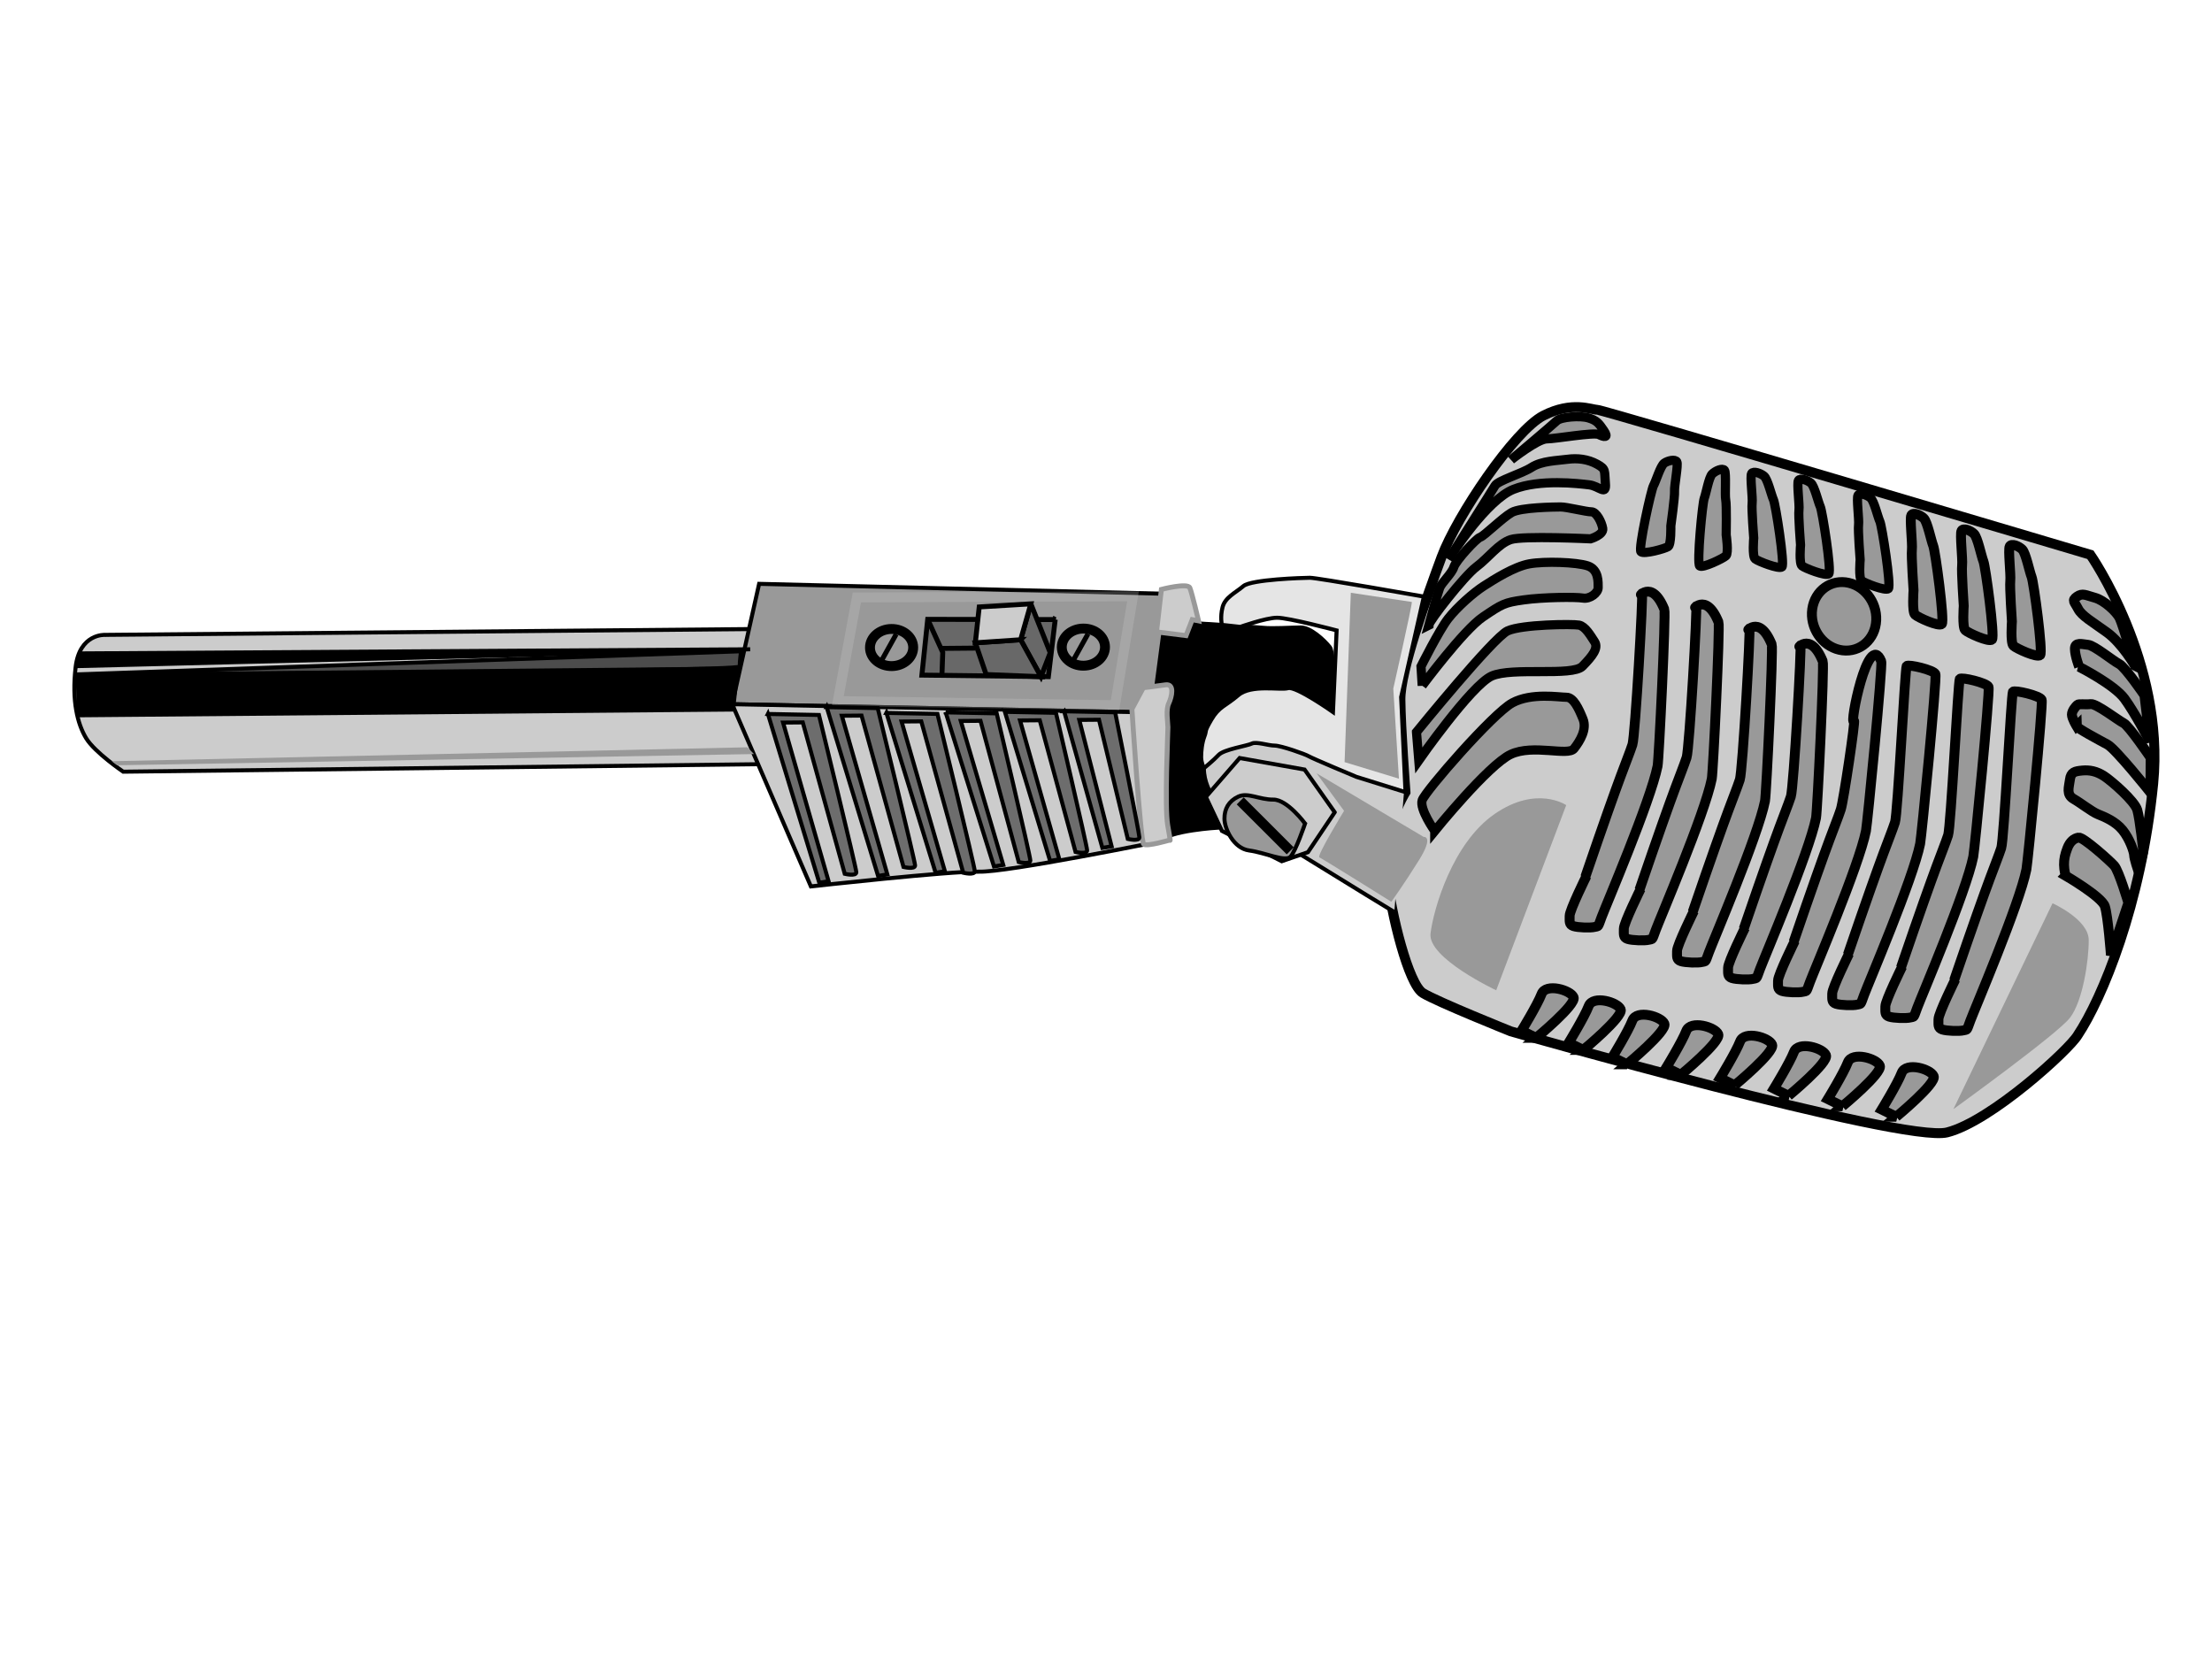 <?xml version="1.0"?><svg width="640" height="480" xmlns="http://www.w3.org/2000/svg">
 <g>
  <title>Layer 1</title>
  <switch>
   <g>
    <g transform="rotate(89.484 323.858,225.016) " id="Layer_1">
     <g>
      <path d="m279.891,518.106c0,0 -0.515,7.361 9.264,8.589c9.779,1.227 16.469,-0.409 20.588,-2.862c4.117,-2.454 9.778,-10.634 9.778,-10.634l-0.514,-186.083l-39.116,-3.272l0,194.262z" stroke-width="1.163" stroke="#000000" fill="#CCCCCC"/>
      <path d="m279.261,204.081l-8.289,0.758l-4.145,123.886l34.751,8.107l3.507,-121.859l-27.737,-4.56l1.913,-6.332z" stroke-width="1.163" stroke="#000000" fill="#999999"/>
      <path d="m342.387,213.454c0,0 8.609,44.335 8.29,52.441c-0.321,8.107 3.825,48.642 3.825,48.642l-52.924,22.295l3.507,-121.859c0,0 26.145,-0.508 29.651,-0.254c3.507,0.255 7.651,-1.265 7.651,-1.265z" stroke-width="1.163" stroke="#000000" fill="#CCCCCC"/>
      <g>
       <path d="m285.186,524.838l0.552,-193.352l3.119,194.769l-3.67,-1.416z" stroke-width="1.163" stroke="#000000"/>
       <path d="m291.255,526.59c0,0 1.102,-192.035 -0.552,-192.035c-1.655,0 -4.414,-0.438 -4.414,-0.438l4.966,192.473z" stroke-width="1.163" stroke="#000000" fill="#4C4C4C"/>
       <path d="m290.703,334.556l13.012,1.505l-0.047,190.403l-12.828,0.21l-0.136,-192.119z"/>
       <path d="m306.998,164.053c-0.956,0 -18.173,-2.027 -20.404,-0.253c-2.231,1.774 -5.738,5.573 -5.738,8.36c0,2.787 0.318,8.107 0,10.894c-0.318,2.787 -1.594,21.028 -1.594,21.028l-2.231,7.093l26.781,3.801l20.725,0.507c0,0 21.04,0.76 17.853,-2.027c-3.188,-2.787 -3.827,-16.973 -3.827,-16.973l-31.564,-32.429z" stroke-width="1.163" stroke="#000000"/>
       <path d="m328.785,142.258c0,0 10.809,6.953 23.16,5.727c12.352,-1.227 32.424,-6.135 34.999,-10.225c2.575,-4.09 11.322,-25.356 11.322,-25.356c0,0 33.455,-113.287 30.367,-125.965c-3.087,-12.678 -23.675,-35.581 -27.792,-38.035c-10.487,-7.12 -37.409,-18.694 -72.569,-22.493c-35.161,-3.8 -66.393,17.585 -66.393,17.585c0,0 -43.233,140.687 -43.233,142.323c0,1.637 -2.65,7.132 1.544,15.541c4.194,8.409 28.823,25.356 40.659,29.855c11.838,4.499 32.939,12.27 41.174,12.27c8.235,0 26.762,-1.227 26.762,-1.227z" stroke-width="2.861" stroke="#000000" fill="#CCCCCC"/>
       <path d="m326.766,142.518c0,0 -11.159,33.443 -13.072,36.228c-1.913,2.786 0,12.668 0.956,15.455c0.956,2.787 2.551,6.333 6.696,6.333c4.145,0 6.696,-1.773 8.29,-2.28c1.593,-0.507 33.795,-52.442 33.795,-52.442" stroke-width="1.163" stroke="#000000" fill="#CCCCCC"/>
       <path d="m334.416,162.786l-12.433,8.614l-3.507,18.749l11.16,9.88l9.883,-4.56l8.927,-17.228l-2.551,-7.6l-11.478,-7.855z" stroke-width="1.163" stroke="#000000" fill="#CCCCCC"/>
       <path d="m337.606,171.399c0,0 -7.014,5.068 -7.014,9.121c0,4.054 -2.23,7.346 -0.956,10.133c1.274,2.787 3.505,4.055 6.374,4.055c2.869,0 8.609,-2.535 9.246,-7.095c0.638,-4.56 3.507,-10.386 1.913,-11.907c-1.592,-1.52 -9.562,-4.307 -9.562,-4.307z" stroke-width="1.163" stroke="#000000" fill="#999999"/>
       <path d="m272.246,136.437c0,0 -5.739,30.908 -5.739,32.934c0,2.027 0.32,16.975 2.232,19.255c1.913,2.28 3.188,5.321 6.057,6.081c2.869,0.759 5.102,0.252 5.102,0.252l0.637,-5.32c0,0 -2.551,-7.347 -2.551,-10.641c0,-3.293 3.826,-17.227 3.826,-17.227l23.593,1.267c0,0 -7.652,10.64 -7.014,12.921c0.638,2.28 -1.276,10.641 1.913,14.441c3.189,3.8 3.189,5.574 7.014,7.854c3.826,2.28 2.869,1.265 4.782,2.026c1.913,0.761 4.463,1.014 6.058,1.014c1.594,0 3.189,-0.76 3.189,-0.76c0,0 -2.232,-2.788 -3.826,-4.307c-1.594,-1.519 -2.552,-8.361 -3.189,-9.627c-0.637,-1.267 0.638,-4.812 0.638,-6.587c0,-1.774 2.551,-8.867 3.189,-9.881c0.638,-1.014 6.058,-13.681 6.058,-13.681l4.569,-14.194l-27.525,1.02l-29.013,-6.841z" stroke-width="1.163" stroke="#000000" fill="#E5E5E5"/>
       <path d="m330.88,190.095l14.583,-14.331" stroke-width="2.861" stroke="#000000" fill="none"/>
       <path d="m271.403,220.588l31.466,5.489l-1.918,80.194l-29.932,-5.793l0.384,-79.89z" stroke-width="2.861" stroke="#CCCCCC" fill="none" opacity="0.26"/>
       <path d="m342.01,210.525c0,0 1.15,-0.305 -4.223,0.61c-5.372,0.915 -26.859,-0.305 -28.394,-0.305c-1.535,0 -4.989,0.608 -6.908,-0.305c-1.918,-0.914 -5.757,-1.829 -5.373,0.915c0.384,2.744 0.768,6.403 0.768,6.403l6.14,3.355c0,0 38.373,-2.134 39.141,-3.049c0.766,-0.915 -1.151,-7.624 -1.151,-7.624z" stroke-width="1.43" stroke="#999999" fill="#CCCCCC"/>
       <path d="m282.915,205.343l-1.151,8.537l-12.279,-1.524c0,0 -1.919,-7.623 -0.384,-8.233c1.535,-0.61 9.594,-2.44 9.594,-2.44l-0.383,1.83l4.603,1.83z" stroke-width="1.43" stroke="#999999" fill="#CCCCCC"/>
       <g>
        <path d="m291.357,235.071c0,3.453 -2.405,6.252 -5.372,6.252c-2.967,0 -5.373,-2.799 -5.373,-6.252c0,-3.451 2.405,-6.251 5.373,-6.251c2.967,0 5.372,2.8 5.372,6.251z" stroke-width="2.861" stroke="#000000" fill="none"/>
        <path d="m282.147,233.706l8.058,4.574" stroke-width="1.43" stroke="#000000" fill="#CCCCCC"/>
       </g>
       <g>
        <path d="m290.974,290.569c0,3.453 -2.405,6.252 -5.372,6.252c-2.967,0 -5.373,-2.8 -5.373,-6.252c0,-3.452 2.405,-6.251 5.373,-6.251c2.967,-0.001 5.372,2.798 5.372,6.251z" stroke-width="2.861" stroke="#000000" fill="none"/>
        <path d="m281.764,289.204l8.058,4.574" stroke-width="1.43" stroke="#000000" fill="#CCCCCC"/>
       </g>
       <path d="m277.926,243.152l16.5,2.134l-0.768,36.591l-16.116,-1.83l0.384,-36.896z" stroke-width="1.43" stroke="#000000" fill="#686868"/>
       <path d="m277.543,280.049l9.593,-4.27l6.906,0.304" stroke-width="1.43" stroke="#000000" fill="#686868"/>
       <path d="m273.322,250.165l10.361,3.05l10.744,-5.793l-6.906,-2.744l-14.198,5.487z" stroke-width="1.43" stroke="#000000" fill="#686868"/>
       <path d="m283.682,253.215l0.768,13.112l9.209,-3.049l0.768,-15.856l-10.744,5.793z" stroke-width="1.43" stroke="#000000" fill="#686868"/>
       <path d="m273.322,250.165l10.361,3.05l0.768,13.112l-10.361,-1.22l-0.767,-14.943z" stroke-width="1.43" stroke="#000000" fill="#CCCCCC"/>
       <path d="m285.985,276.084l0,-9.757" stroke-width="1.43" stroke="#000000" fill="#CCCCCC"/>
       <path d="m294.091,-69.113c0,0 -6.524,3.703 -9.694,8c-3.169,4.296 -4.847,7.259 -6.898,8.296c-2.051,1.037 -2.423,1.926 -3.542,0.296c-1.119,-1.63 -0.373,-2.518 0.372,-5.184c0.746,-2.666 4.101,-6.222 5.966,-7.111c1.863,-0.888 13.795,-4.296 13.795,-4.296z" stroke-width="2.861" stroke="#000000" fill="#999999"/>
       <path d="m294.277,-52.965c0,0 5.22,-10.075 9.321,-13.037c4.101,-2.962 12.49,-7.259 12.49,-7.259l-13.422,1.481c0,0 -8.202,5.481 -9.134,7.259c-0.933,1.777 -5.407,7.111 -5.593,8.888c-0.187,1.777 -0.932,3.851 1.118,3.851c2.051,0.001 5.22,-1.185 5.22,-1.185z" stroke-width="2.861" stroke="#000000" fill="#999999"/>
       <path d="m311.428,-52.076c0.559,0 4.101,-6.517 5.406,-8.888c1.305,-2.371 13.982,-12.295 13.982,-12.295l-10.067,-0.148c0,0 -9.321,6.222 -10.067,7.704c-0.745,1.481 -5.778,7.85 -5.593,9.48c0.186,1.63 -0.187,3.408 0.186,3.852c0.374,0.445 1.678,1.63 2.796,1.63c1.12,0 3.357,-1.334 3.357,-1.334z" stroke-width="2.861" stroke="#000000" fill="#999999"/>
       <path d="m347.782,-71.039c0,0 -9.322,0.89 -11.933,1.63c-2.609,0.74 -8.389,7.259 -9.88,9.481c-1.491,2.222 -1.864,4.296 -1.679,6.37c0.188,2.073 0.373,3.259 2.61,3.556c2.239,0.297 4.288,1.185 5.594,-1.037c1.306,-2.222 3.731,-5.185 4.475,-6.963c0.745,-1.777 2.051,-5.037 4.661,-7.111c2.609,-2.073 6.335,-3.259 7.268,-3.259c0.933,0 4.66,-1.185 4.66,-1.185l-5.777,-1.482z" stroke-width="2.861" stroke="#000000" fill="#999999"/>
       <path d="m354.679,-48.521c0,0 6.152,-10.37 8.948,-11.258c2.798,-0.889 14.168,-1.629 14.168,-1.629l-15.1,-5.185c0,0 -9.321,2.667 -10.812,4.001c-1.492,1.333 -8.389,8.888 -8.204,10.221c0.186,1.333 1.119,2.518 2.984,3.259c1.864,0.74 3.168,1.037 4.846,1.037c1.677,0 3.17,-0.445 3.17,-0.445z" stroke-width="2.861" stroke="#000000" fill="#999999"/>
       <path d="m423.971,1.113c0,0 -9.523,-11.771 -11.64,-10.931c-2.115,0.841 -4.23,7.988 -1.057,9.249c3.174,1.261 10.581,5.886 10.581,5.886l2.116,-4.204z" stroke-width="2.861" stroke="#000000" fill="#999999"/>
       <path d="m420.795,16.668c0,0 -9.523,-11.771 -11.638,-10.931c-2.116,0.841 -4.232,7.987 -1.057,9.249c3.174,1.262 10.581,5.886 10.581,5.886l2.114,-4.204z" stroke-width="2.861" stroke="#000000" fill="#999999"/>
       <path d="m417.622,32.222c0,0 -9.523,-11.771 -11.639,-10.931c-2.116,0.842 -4.23,7.988 -1.057,9.249c3.174,1.262 10.581,5.886 10.581,5.886l2.115,-4.204z" stroke-width="2.861" stroke="#000000" fill="#999999"/>
       <path d="m414.447,47.777c0,0 -9.523,-11.771 -11.639,-10.931c-2.115,0.841 -4.232,7.987 -1.057,9.249c3.172,1.262 10.58,5.886 10.58,5.886l2.116,-4.204z" stroke-width="2.861" stroke="#000000" fill="#999999"/>
       <path d="m411.274,63.331c0,0 -9.523,-11.771 -11.639,-10.931c-2.116,0.841 -4.23,7.988 -1.057,9.249c3.175,1.262 10.582,5.886 10.582,5.886l2.114,-4.204z" stroke-width="2.861" stroke="#000000" fill="#999999"/>
       <path d="m408.099,78.886c0,0 -9.523,-11.771 -11.639,-10.931c-2.115,0.841 -4.23,7.987 -1.057,9.249c3.173,1.262 10.58,5.886 10.58,5.886l2.116,-4.204z" stroke-width="2.861" stroke="#000000" fill="#999999"/>
       <path d="m403.823,91.498c0,0 -9.523,-11.771 -11.638,-10.931c-2.116,0.841 -4.232,7.988 -1.057,9.249c3.175,1.261 10.581,5.886 10.581,5.886l2.114,-4.204z" stroke-width="2.861" stroke="#000000" fill="#999999"/>
       <path d="m400.207,105.088c0,0 -9.523,-11.771 -11.638,-10.931c-2.116,0.842 -4.232,7.988 -1.057,9.249c3.175,1.261 10.581,5.886 10.581,5.886l2.114,-4.204z" stroke-width="2.861" stroke="#000000" fill="#999999"/>
       <path d="m384.388,-16.322c0,0 9.843,4.977 11.483,4.977c1.642,0 2.537,0.237 2.983,-1.066c0.447,-1.304 0.595,-4.977 0.297,-6.162c-0.297,-1.185 0.299,-0.829 -2.834,-2.014c-3.13,-1.185 -33.402,-14.457 -43.543,-16.589c-1.961,-0.413 -47.869,-5.333 -49.062,-4.859c-1.193,0.474 -2.984,7.82 -2.386,8.295c0.597,0.474 42.798,2.963 45.185,3.792c5.387,1.872 5.554,2.5 38.174,13.983" stroke-width="2.861" stroke="#000000" fill="#999999"/>
       <path d="m380.527,-0.985c0,0 9.843,4.977 11.484,4.977c1.641,0 2.536,0.237 2.982,-1.066c0.447,-1.304 0.595,-4.977 0.297,-6.162c-0.297,-1.185 0.299,-0.829 -2.833,-2.014c-3.132,-1.185 -33.403,-14.457 -43.543,-16.59c-1.962,-0.413 -47.87,-5.333 -49.063,-4.858c-1.192,0.474 -2.984,7.82 -2.386,8.295c0.598,0.474 42.799,2.963 45.185,3.792c5.387,1.873 5.555,2.5 38.175,13.983" stroke-width="2.861" stroke="#000000" fill="#999999"/>
       <path d="m376.667,14.352c0,0 9.844,4.977 11.484,4.977c1.641,0 2.537,0.237 2.983,-1.066c0.446,-1.304 0.594,-4.978 0.296,-6.162c-0.296,-1.185 0.299,-0.829 -2.833,-2.014c-3.132,-1.185 -33.403,-14.456 -43.543,-16.589c-1.962,-0.413 -47.869,-5.333 -49.062,-4.858c-1.193,0.474 -2.984,7.82 -2.386,8.295c0.597,0.474 42.799,2.963 45.185,3.792c5.387,1.873 5.555,2.5 38.176,13.983" stroke-width="2.861" stroke="#000000" fill="#999999"/>
       <path d="m372.807,29.995c0,0 9.844,4.977 11.485,4.977c1.641,0 2.537,0.237 2.984,-1.066c0.445,-1.304 0.594,-4.977 0.296,-6.162c-0.296,-1.185 0.298,-0.829 -2.833,-2.014c-3.133,-1.185 -33.403,-14.457 -43.544,-16.59c-1.961,-0.413 -47.869,-5.333 -49.062,-4.858c-9.354,3.721 19.135,9.545 17.224,8.026c-0.597,-0.474 23.189,3.231 25.574,4.061c5.388,1.873 5.555,2.5 38.176,13.983" stroke-width="2.861" stroke="#000000" fill="#999999"/>
       <path d="m368.948,44.411c0,0 9.843,4.977 11.483,4.977c1.641,0 2.537,0.237 2.984,-1.066c0.446,-1.304 0.594,-4.977 0.297,-6.162c-0.297,-1.185 0.297,-0.829 -2.834,-2.014c-3.132,-1.185 -33.402,-14.456 -43.544,-16.589c-1.96,-0.413 -44.155,-2.827 -45.348,-2.353c-9.354,3.721 -2.721,7.959 -4.632,6.441c-0.597,-0.474 41.331,2.311 43.716,3.14c5.388,1.873 5.555,2.5 38.176,13.983" stroke-width="2.861" stroke="#000000" fill="#999999"/>
       <path d="m363.929,59.134c0,0 9.844,4.977 11.484,4.977c1.641,0 2.537,0.237 2.984,-1.066c0.445,-1.304 0.594,-4.977 0.296,-6.162c-0.296,-1.185 0.298,-0.829 -2.833,-2.014c-3.133,-1.185 -33.403,-14.457 -43.544,-16.59c-1.961,-0.413 -44.156,-2.827 -45.348,-2.353c-9.354,3.721 -2.721,7.959 -4.632,6.441c-0.597,-0.474 41.331,2.311 43.718,3.14c5.387,1.873 5.555,2.5 38.175,13.983" stroke-width="2.861" stroke="#000000" fill="#999999"/>
       <path d="m357.367,74.471c0,0 9.843,4.977 11.485,4.977c1.641,0 2.536,0.237 2.981,-1.066c0.447,-1.304 0.595,-4.978 0.297,-6.162c-0.298,-1.185 0.299,-0.829 -2.834,-2.014c-3.13,-1.185 -33.402,-14.456 -43.543,-16.59c-1.96,-0.413 -44.155,-2.827 -45.348,-2.353c-9.354,3.721 -2.721,7.959 -4.632,6.441c-0.597,-0.474 41.331,2.311 43.716,3.14c5.388,1.873 5.555,2.5 38.176,13.983" stroke-width="2.861" stroke="#000000" fill="#999999"/>
       <path d="m353.507,90.115c0,0 9.844,4.977 11.484,4.977c1.641,0 2.537,0.237 2.983,-1.066c0.446,-1.304 0.594,-4.977 0.296,-6.162c-0.296,-1.185 0.299,-0.829 -2.832,-2.014c-3.132,-1.185 -33.403,-14.457 -43.544,-16.59c-1.961,-0.413 -44.155,-2.827 -45.348,-2.353c-9.354,3.721 -2.721,7.959 -4.632,6.441c-0.597,-0.474 41.331,2.312 43.716,3.14c5.388,1.873 5.555,2.5 38.176,13.983" stroke-width="2.861" stroke="#000000" fill="#999999"/>
       <path d="m288.723,16.381c-1.219,5.075 -6.537,8.532 -11.876,7.722c-5.34,-0.811 -8.68,-5.582 -7.46,-10.656c1.219,-5.075 6.536,-8.532 11.876,-7.722c5.34,0.811 8.68,5.582 7.46,10.656z" stroke-width="2.861" stroke="#000000" fill="#999999"/>
       <path d="m280.979,-33.632c0,0 6.2,0.516 7.033,-0.367c0.832,-0.883 3.609,-6.838 2.775,-7.72c-0.832,-0.883 -21.189,1.692 -22.669,2.279c-1.48,0.588 -6.94,1.618 -7.957,2.647c-1.018,1.029 -1.85,3.088 -0.925,3.603c0.925,0.515 8.235,-0.294 9.993,-0.074c1.758,0.22 11.75,-0.368 11.75,-0.368z" stroke-width="2.861" stroke="#000000" fill="#999999"/>
       <path d="m276.354,-19.735c0,0 6.2,0.516 7.033,-0.367c0.832,-0.883 3.609,-6.838 2.776,-7.72c-0.833,-0.882 -21.189,1.692 -22.669,2.28c-1.482,0.587 -6.941,1.616 -7.959,2.645c-1.018,1.029 -1.85,3.089 -0.925,3.603c0.925,0.515 8.235,-0.294 9.993,-0.074c1.758,0.221 11.751,-0.367 11.751,-0.367z" stroke-width="2.861" stroke="#000000" fill="#999999"/>
       <path d="m271.727,-5.25c0,0 6.2,0.516 7.033,-0.367c0.832,-0.883 3.609,-6.838 2.775,-7.72c-0.832,-0.883 -21.189,1.692 -22.669,2.28c-1.481,0.588 -6.94,1.618 -7.958,2.646c-1.018,1.029 -1.85,3.088 -0.925,3.603c0.925,0.515 8.234,-0.294 9.993,-0.074c1.76,0.22 11.751,-0.368 11.751,-0.368z" stroke-width="2.861" stroke="#000000" fill="#999999"/>
       <path d="m262.745,10.116c0,0 5.328,0.516 6.043,-0.367c0.716,-0.882 3.101,-6.838 2.386,-7.72c-0.716,-0.883 -18.206,1.692 -19.479,2.279c-1.272,0.588 -5.963,1.618 -6.837,2.646c-0.874,1.029 -1.589,3.089 -0.794,3.604c0.794,0.515 7.076,-0.294 8.586,-0.074c1.511,0.22 10.096,-0.368 10.096,-0.368z" stroke-width="2.652" stroke="#000000" fill="#999999"/>
       <path d="m258.304,27.321c0,0 5.328,0.516 6.043,-0.367c0.716,-0.883 3.101,-6.838 2.385,-7.72c-0.716,-0.883 -18.206,1.692 -19.479,2.279c-1.272,0.588 -5.962,1.618 -6.836,2.647c-0.875,1.029 -1.589,3.088 -0.794,3.603c0.794,0.515 7.076,-0.294 8.586,-0.074c1.51,0.22 10.096,-0.368 10.096,-0.368z" stroke-width="2.652" stroke="#000000" fill="#999999"/>
       <path d="m256.175,40.85c0,0 5.328,0.516 6.043,-0.367c0.716,-0.883 3.101,-6.838 2.385,-7.72c-0.716,-0.883 -18.206,1.692 -19.478,2.279c-1.272,0.588 -5.963,1.618 -6.837,2.647c-0.874,1.029 -1.589,3.088 -0.794,3.603c0.794,0.515 7.076,-0.294 8.586,-0.074c1.511,0.22 10.096,-0.368 10.096,-0.368z" stroke-width="2.652" stroke="#000000" fill="#999999"/>
       <path d="m255.182,48.809c0,0 5.287,-0.731 6.058,0.121c0.771,0.853 3.536,6.703 2.879,7.614c-0.657,0.91 -18.291,-0.95 -19.599,-1.486c-1.308,-0.536 -6.059,-1.373 -6.998,-2.365c-0.94,-0.993 -1.787,-3.02 -1.025,-3.567c0.76,-0.546 7.085,0.007 8.58,-0.275c1.494,-0.281 10.106,-0.042 10.106,-0.042z" stroke-width="2.652" stroke="#000000" fill="#999999"/>
       <path d="m252.462,64.801c0,0 5.366,-0.093 5.967,0.841c0.602,0.934 2.232,7.048 1.411,7.871c-0.823,0.822 -17.905,-3.116 -19.098,-3.803c-1.193,-0.685 -5.732,-2.078 -6.474,-3.171c-0.743,-1.094 -1.196,-3.199 -0.341,-3.648c0.854,-0.449 7.003,0.85 8.534,0.75c1.531,-0.1 10,1.161 10,1.161z" stroke-width="2.652" stroke="#000000" fill="#999999"/>
       <path d="m340.081,133.898c0,0 -18.979,-15.673 -21.958,-22.18c-2.978,-6.505 0.744,-16.56 -1.489,-18.335c-2.233,-1.774 -5.583,-3.845 -8.56,-2.662c-2.977,1.183 -6.326,2.661 -6.326,4.732c0,2.071 -1.489,10.055 1.487,15.673c2.977,5.619 25.306,25.433 27.912,26.32c2.605,0.888 8.933,-3.549 8.933,-3.549z" stroke-width="2.652" stroke="#000000" fill="#999999"/>
       <path d="m311.425,138.926l8.187,-0.591c0,0 -21.585,-15.378 -24.19,-21.293c-2.605,-5.914 0.371,-23.363 -2.606,-26.32c-2.977,-2.958 -5.211,-4.732 -7.071,-3.549c-1.861,1.182 -4.466,2.661 -4.838,4.436c-0.372,1.774 -0.373,16.561 1.489,20.701c1.861,4.141 29.029,26.616 29.029,26.616z" stroke-width="2.652" stroke="#000000" fill="#999999"/>
       <path d="m298.026,137.151c0,0 -16.003,-12.125 -19.724,-17.744c-3.721,-5.619 -4.093,-6.211 -4.838,-11.83c-0.744,-5.618 -0.743,-15.082 -0.371,-17.152c0.371,-2.071 -1.49,-4.436 -2.978,-4.436c-1.488,0 -5.21,-0.296 -6.326,2.957c-1.116,3.253 -1.49,12.422 -0.745,16.857c0.745,4.436 4.466,10.35 6.327,13.308c1.861,2.958 5.954,7.69 9.304,10.351c3.35,2.661 13.771,7.984 13.771,7.984l5.581,-0.295z" stroke-width="2.652" stroke="#000000" fill="#999999"/>
       <path d="m280.536,135.081c-1.117,0 -14.141,-10.35 -16.747,-13.899c-2.606,-3.549 -6.699,-6.505 -7.815,-10.055c-1.116,-3.549 0,-23.067 0,-23.067c0,0 -1.116,-3.844 -2.977,-3.549c-1.861,0.296 -4.837,1.775 -4.837,3.253c0,1.478 -1.489,7.097 -1.489,8.872c0,1.775 0,11.533 1.489,14.195c1.488,2.662 6.699,7.985 7.071,9.168c0.372,1.183 6.699,7.098 8.56,7.689c1.861,0.591 4.467,3.549 5.954,4.141c1.486,0.592 10.792,3.254 10.792,3.254z" stroke-width="2.652" stroke="#000000" fill="#999999"/>
       <path d="m261.555,129.167c-1.489,-0.887 -17.12,-11.239 -20.098,-18.927c-2.977,-7.688 -1.489,-18.927 -1.116,-21.884c0.372,-2.957 3.351,-5.027 -0.372,-4.732c-3.722,0.296 -4.094,-0.296 -5.582,2.366c-1.489,2.662 -1.86,5.618 -1.489,8.576c0.371,2.959 0.372,7.394 2.233,10.351c1.861,2.957 3.721,9.759 5.21,10.646c1.489,0.888 21.214,13.604 21.214,13.604z" stroke-width="2.652" stroke="#000000" fill="#999999"/>
       <path d="m232.898,110.831c0,0 -5.954,-7.688 -5.954,-10.35c0,-2.662 -1.861,-13.604 -1.116,-15.082c0.745,-1.479 1.116,-2.957 -1.116,-1.479c-2.233,1.479 -2.978,2.07 -3.722,4.436c-0.744,2.366 -0.371,7.985 0.745,9.168c1.116,1.183 11.164,13.308 11.164,13.308z" stroke-width="2.652" stroke="#000000" fill="#999999"/>
       <path d="m304.498,326.518l48.978,-14.427l-0.422,-2.684l-46.022,12.75l0,-5.703l43.911,-11.742c0,0 0.844,-3.355 -0.423,-3.355c-1.266,0 -45.599,10.4 -45.599,10.4l-0.422,14.762z" stroke-width="1.163" stroke="#000000" fill="#6D6D6D"/>
       <path d="m302.672,309.498l48.978,-14.427l-0.422,-2.684l-46.022,12.75l0,-5.703l43.911,-11.743c0,0 0.844,-3.354 -0.423,-3.354c-1.266,0 -45.599,10.4 -45.599,10.4l-0.422,14.762z" stroke-width="1.163" stroke="#000000" fill="#6D6D6D"/>
       <path d="m304.498,292.236l46.393,-13.824l-0.422,-2.684l-43.438,12.147l0,-5.703l43.911,-11.743c0,0 0.844,-3.355 -0.423,-3.355c-1.266,0 -45.599,10.401 -45.599,10.401l-0.421,14.762z" stroke-width="1.163" stroke="#000000" fill="#6D6D6D"/>
       <path d="m304.498,275.095l44.713,-13.58l-0.423,-2.684l-41.756,11.903l0,-5.702l40.967,-10.697c0,0 0.843,-3.355 -0.423,-3.355c-1.266,0 -42.655,9.352 -42.655,9.352l-0.422,14.763z" stroke-width="1.163" stroke="#000000" fill="#6D6D6D"/>
       <path d="m304.498,257.954l43.256,-12.693l-0.422,-2.684l-40.3,11.016l0,-5.703l38.188,-10.01c0,0 0.844,-3.355 -0.423,-3.355c-1.266,0 -39.877,8.667 -39.877,8.667l-0.422,14.761z" stroke-width="1.163" stroke="#000000" fill="#6D6D6D"/>
       <path d="m304.498,240.814l39.623,-10.709l-0.422,-2.684l-36.668,9.032l0,-5.703l34.556,-8.025c0,0 0.844,-3.355 -0.423,-3.355c-1.266,0 -36.244,6.683 -36.244,6.683l-0.422,14.762z" stroke-width="1.163" stroke="#000000" fill="#6D6D6D"/>
       <path d="m316.062,330.655l1.581,184.289l-1.179,1.561l-2.377,-183.967l1.974,-1.884z" fill="#999999"/>
      </g>
     </g>
     <path d="m332.957,95.797c0,0 -5.932,8.483 2.372,20.738c8.303,12.254 27.283,17.91 34.401,18.852c7.118,0.943 16.608,-18.852 16.608,-18.852l-53.38,-20.738z" fill="#999999"/>
     <path d="m362.613,-44.652c0,0 4.745,-10.369 10.676,-10.369c5.931,0 17.793,1.885 22.538,5.655c4.745,3.771 26.097,33.935 26.097,33.935l-59.312,-29.221z" fill="#999999"/>
     <path d="m273.772,139.926c1.41,0 25.019,5.6 25.019,5.6l26.076,-1.4l-4.933,15.68l-48.981,-2.24l2.82,-17.641z" fill="#999999"/>
     <path d="m323.104,167.927l10.924,-7.84c0,0 13.038,8.121 13.39,7.28c0.352,-0.841 13.038,-20.721 13.038,-20.721c0,0 -4.932,-3.64 -11.981,-8.121c-7.049,-4.48 -6.695,-1.4 -6.695,-1.4l-18.676,30.801z" fill="#999999"/>
    </g>
   </g>
  </switch>
 </g>
</svg>